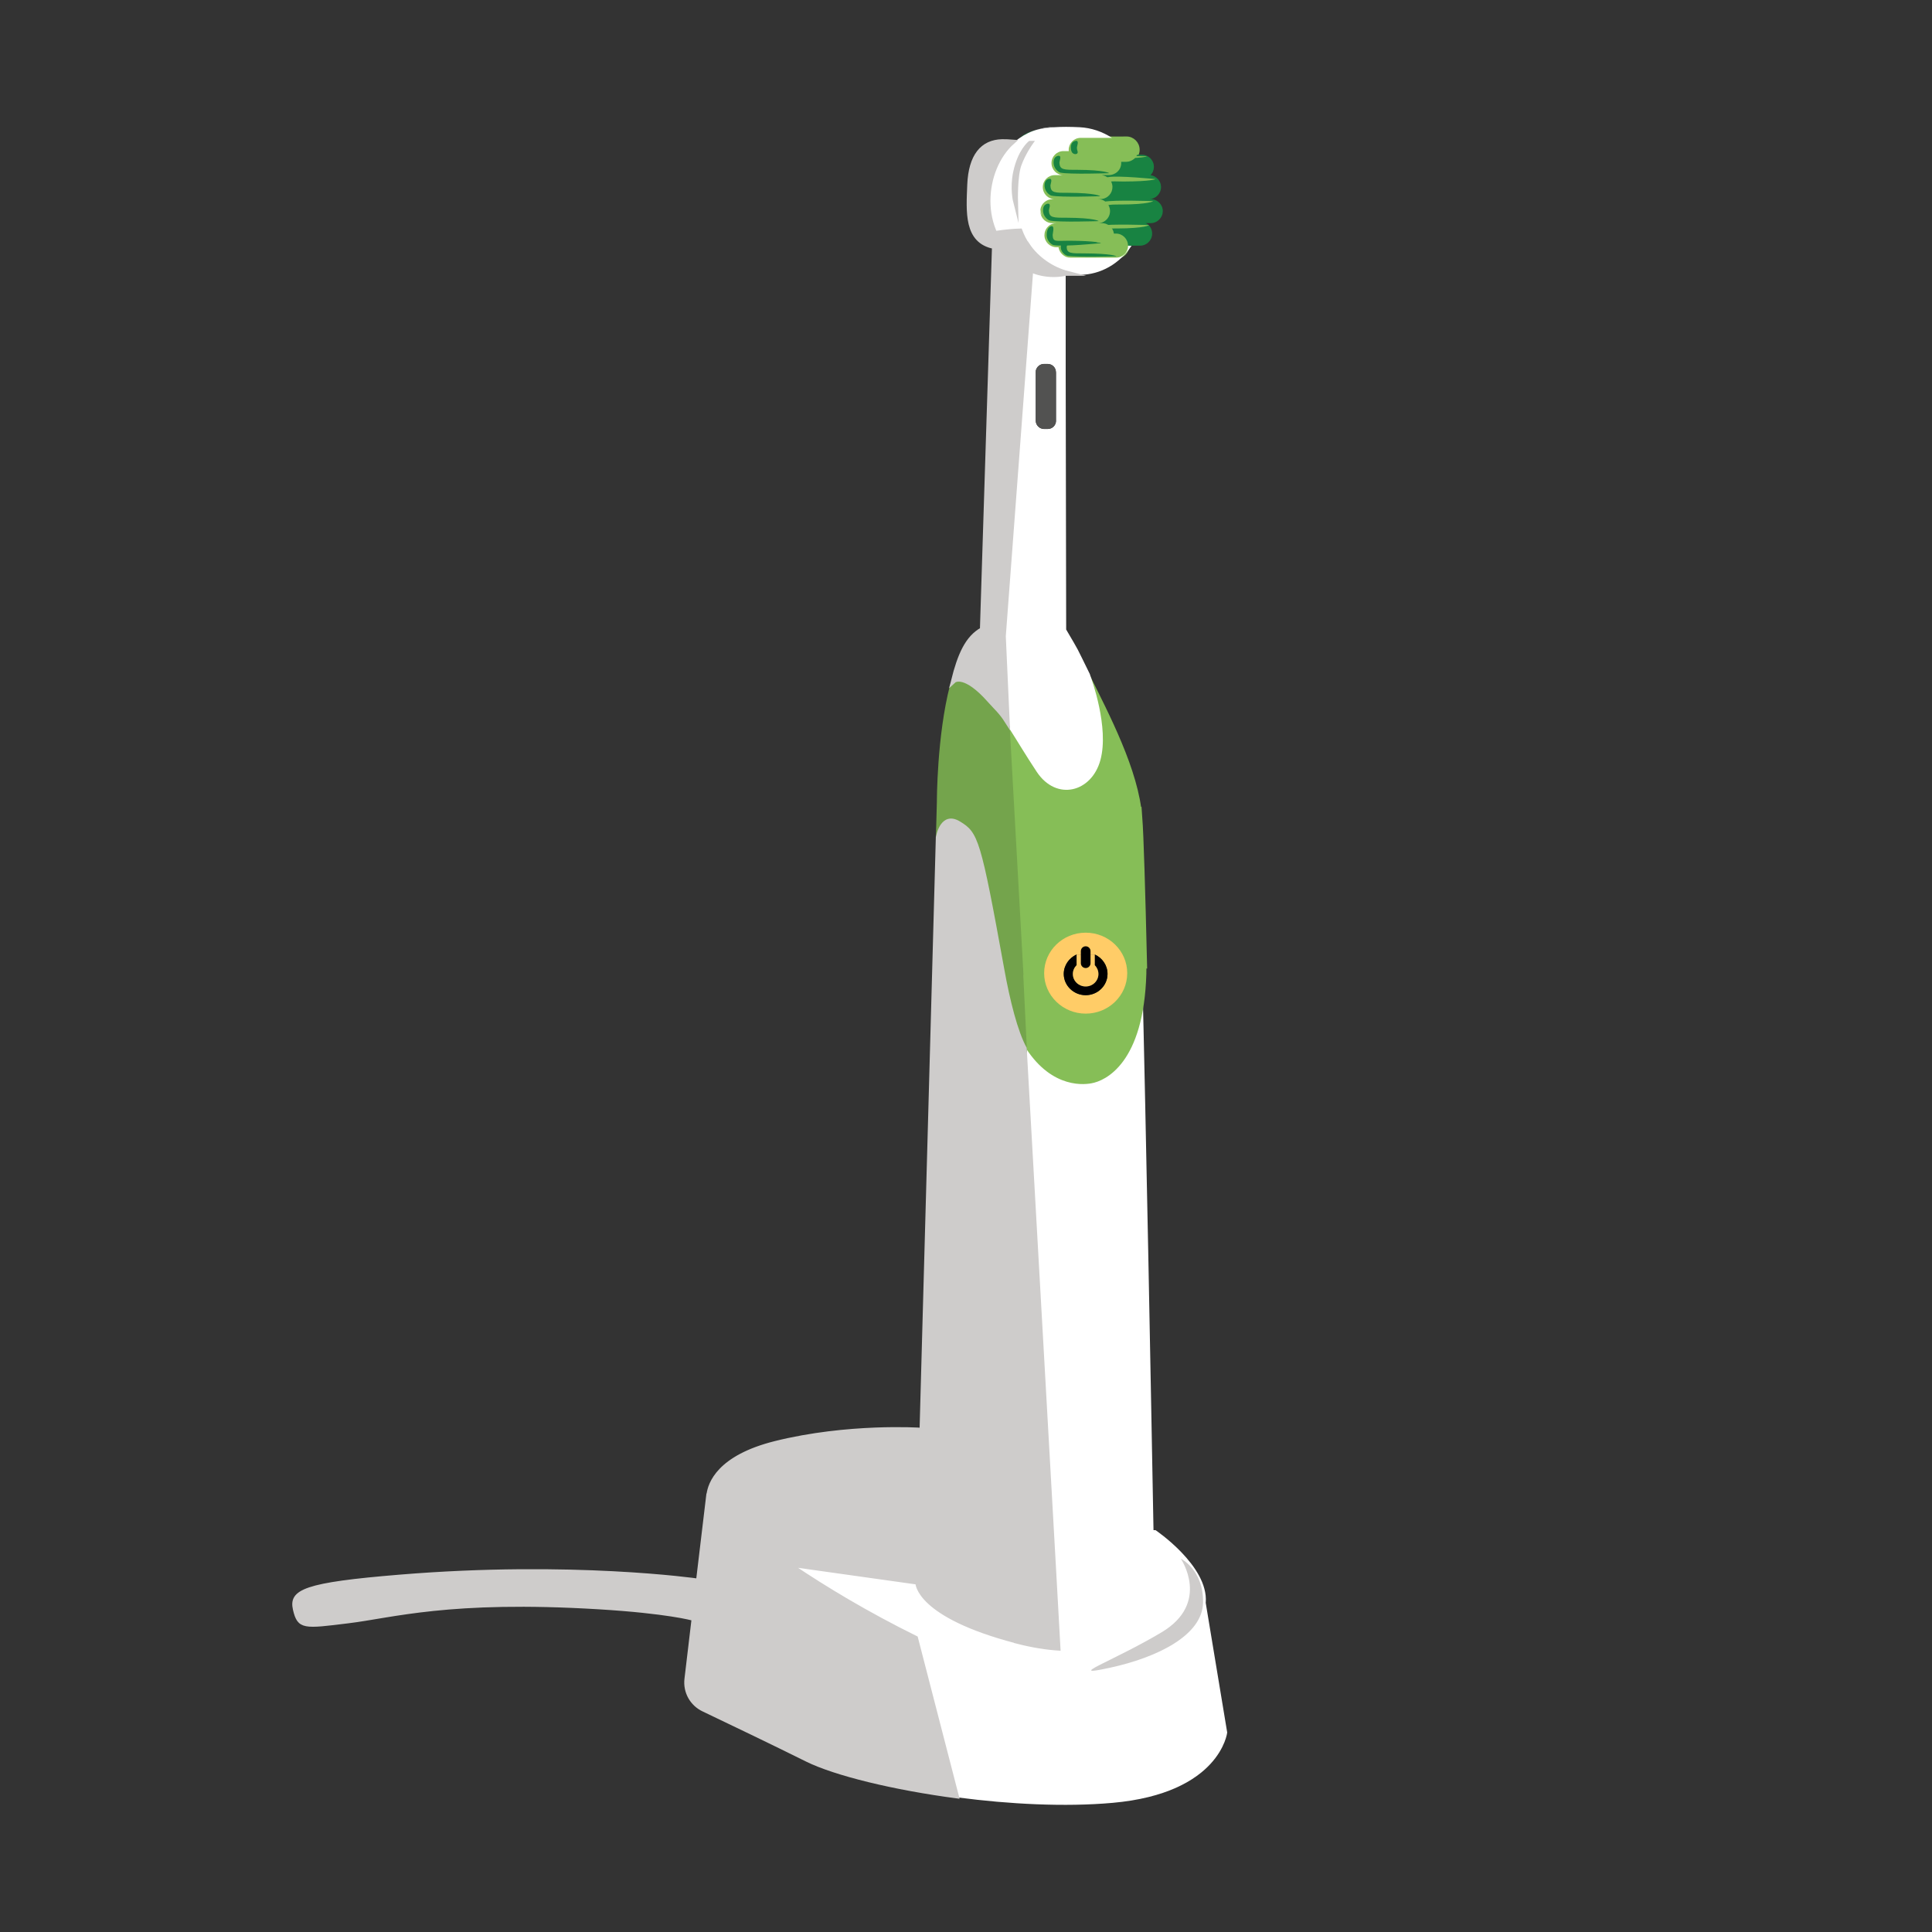 <?xml version="1.0" encoding="UTF-8"?>
<svg id="altro" xmlns="http://www.w3.org/2000/svg" viewBox="0 0 200 200">
  <rect x="0" y="0" width="200" height="200" fill="#333333" stroke="none"/>
  <defs>
    <style>
      .cls-1, .cls-2, .cls-3 {
        fill: #86be57;
      }

      .cls-4 {
        fill: #fff;
      }

      .cls-5 {
        fill: #ffcc67;
      }

      .cls-6 {
        fill: #74a44c;
        stroke: #74a44c;
      }

      .cls-6, .cls-7, .cls-2, .cls-3, .cls-8, .cls-9 {
        stroke-miterlimit: 10;
      }

      .cls-6, .cls-2, .cls-9 {
        stroke-width: .25px;
      }

      .cls-7 {
        fill: none;
        stroke: #000;
        stroke-linecap: round;
      }

      .cls-2, .cls-3 {
        stroke: #86be57;
      }

      .cls-10 {
        fill: #188342;
      }

      .cls-8 {
        stroke-width: .5px;
      }

      .cls-8, .cls-9 {
        stroke: #cecccb;
      }

      .cls-8, .cls-9, .cls-11 {
        fill: #cecccb;
      }

      .cls-12 {
        fill: #525251;
      }
    </style>
  </defs>
  <path class="cls-4" d="M124.82,165.89c.29-3.79-5.2-7.49-5.2-7.49h-.21c-.26-14.08-.76-41.3-1.19-58.63h-.06c0,.36,0,.7-.01,1.04-.27,9.05-4.07,10.64-5.27,10.85-.95.18-4.21.39-6.73-4.16l3.02,54.61.48,8.64c-1.33-.08-2.81-.31-4.46-.74-10.32-2.69-10.32-6.1-10.32-6.1l-12.8-1.8c3.35,2.25,7.63,4.85,12.8,7.4l4.28,16.56c5.33.7,11.09,1,16.03.56,11.15-1,11.86-7.28,11.86-7.28l-2.23-13.46Z"/>
  <path class="cls-3" d="M117.74,84.63c-.33-4.7-3.4-10.51-5.42-14.6.18.5,2.51,5.27,1.61,8.63-.9,3.36-4.55,4.31-6.59,1.25-1.15-1.73-2.08-3.31-2.96-4.68l1.42,25.63.37,6.63c2.52,4.55,5.77,4.34,6.73,4.16,1.2-.21,5-1.8,5.27-10.85.01-.33.01-.68.01-1.04h.06c-.18-7.58-.35-13.26-.49-15.14ZM112.39,104.94c-2.38,0-4.3-1.88-4.3-4.19s1.92-4.19,4.3-4.19,4.3,1.87,4.3,4.19-1.93,4.19-4.3,4.19Z"/>
  <path class="cls-5" d="M112.39,98.81h-.94c-.78.36-1.33,1.12-1.33,2.01,0,1.21,1.02,2.2,2.27,2.2s2.26-.99,2.26-2.2c0-.89-.54-1.66-1.32-2.01h-.94ZM112.39,96.55c2.37,0,4.3,1.87,4.3,4.19s-1.93,4.19-4.3,4.19-4.3-1.88-4.3-4.19,1.92-4.19,4.3-4.19Z"/>
  <path d="M113.33,98.81c.78.36,1.32,1.12,1.32,2.01,0,1.21-1.02,2.2-2.26,2.2s-2.27-.99-2.27-2.2c0-.89.55-1.66,1.33-2.01v1.1c-.24.24-.39.56-.39.92,0,.71.6,1.29,1.33,1.29s1.32-.57,1.32-1.29c0-.36-.15-.68-.38-.92v-1.1Z"/>
  <path class="cls-5" d="M112.39,98.81h.94v1.1c.23.24.38.56.38.92,0,.71-.59,1.29-1.32,1.29s-1.33-.57-1.33-1.29c0-.36.15-.68.39-.92v-1.1h.94Z"/>
  <path class="cls-4" d="M112.84,69.84s-.01-.04-.01-.04c-1.55-3.14-.98-2.1-2.46-4.63l-.05-26.63v-10.22c-.42.08-.83.13-1.25.13-.83,0-1.64-.17-2.37-.49l-.77,10.3-2.07,27.61.51,9.36c.88,1.37,1.81,2.95,2.96,4.68,2.04,3.06,5.69,2.11,6.59-1.25.9-3.36-.9-8.33-1.09-8.83ZM109.32,43.55c0,.48-.38.86-.86.86h-.38c-.46,0-.86-.38-.86-.86v-5.01c0-.06.01-.12.01-.18.09-.39.44-.68.84-.68h.38c.48,0,.86.38.86.86v5.01Z"/>
  <path class="cls-2" d="M116.61,14.26h-4.72c-.68,0-1.24.56-1.24,1.25,0,.04,0,.08.01.12h-.54c-.7,0-1.25.56-1.25,1.24s.55,1.25,1.25,1.25h-.9c-.7,0-1.25.56-1.25,1.24s.55,1.25,1.25,1.25h-.26c-.62,0-1.15.46-1.24,1.07v.02c.02.2.05.39.07.58-.01.01-.01.02,0,.02.18.46.64.79,1.16.79h.42c-.62,0-1.13.44-1.22,1.02-.01.07-.02.14-.02.23,0,.68.55,1.24,1.25,1.24h.21c.06.46.38.85.81,1.01.13.05.28.07.43.07h4.72c.68,0,1.24-.56,1.24-1.24s-.55-1.25-1.24-1.25h-.22c-.01-.08-.04-.17-.06-.25-.17-.49-.64-.83-1.17-.83h-.42c.22,0,.43-.06.6-.15.39-.21.65-.62.65-1.1,0-.68-.54-1.23-1.24-1.24h.24s.1,0,.15-.01c.62-.07,1.1-.6,1.1-1.24,0-.33-.13-.63-.34-.85-.2-.21-.46-.35-.76-.38-.05-.01-.1-.01-.15-.01h.9c.2,0,.38-.05.54-.13.42-.19.71-.62.71-1.12,0-.04,0-.08-.01-.12h.54c.27,0,.53-.1.73-.25.17-.12.31-.29.39-.48.09-.15.12-.33.12-.51,0-.69-.56-1.25-1.25-1.25Z"/>
  <path class="cls-12" d="M109.32,38.53v5.01c0,.48-.38.86-.86.86h-.38c-.46,0-.86-.38-.86-.86v-5.01c0-.06.01-.12.01-.18.09-.39.44-.68.84-.68h.38c.48,0,.86.38.86.86Z"/>
  <path class="cls-4" d="M109.07,13.16h.09c-.65.05-1.21.12-1.7.23.51-.15,1.05-.23,1.61-.23Z"/>
  <path class="cls-4" d="M107.73,21.7c.02.2.05.39.07.58-.06-.13-.09-.29-.09-.44,0-.05,0-.1.01-.14Z"/>
  <path class="cls-6" d="M105.8,100.87l.37,7.63c-.93-1.67-1.75-4.97-2.32-8.15-2.45-13.51-2.69-14.09-4.52-15.2-1.83-1.12-2.31,1.37-2.31,1.57h-.01l.1-3.72c0-.11,0-6.79,1.35-12.02.16-.15,1.53-1.29,4,1.51.66.75,1.28,1.68,1.94,2.73l1.42,25.63Z"/>
  <g>
    <path class="cls-10" d="M120.37,21.85c0-.68-.56-1.24-1.27-1.24h-.13c.67-.01,1.22-.57,1.22-1.25,0-.62-.48-1.14-1.09-1.23.22-.21.35-.52.35-.86,0-.69-.55-1.25-1.25-1.25h-.48c-.09.19-.22.36-.39.48-.21.15-.46.25-.73.25h-.54s.01.08.01.12c0,.5-.29.93-.71,1.12-.16.08-.34.13-.54.13h-.6s-.11,0-.16.01c.29.04.56.17.76.38.21.21.34.51.34.85,0,.64-.48,1.17-1.1,1.24-.05.01-.1.01-.15.01h-.24c.7.01,1.24.56,1.24,1.24,0,.48-.26.88-.65,1.1-.17.1-.38.15-.6.15h.42c.54,0,1,.35,1.17.83.02.08.05.17.06.25h.22c.68,0,1.24.56,1.24,1.25h1.26c.68,0,1.24-.56,1.24-1.25,0-.48-.26-.88-.65-1.08h.48c.71,0,1.27-.56,1.27-1.25Z"/>
    <path class="cls-10" d="M107.46,13.39c-.88.2-1.49.5-1.92.91.59-.42,1.24-.73,1.92-.91Z"/>
  </g>
  <path class="cls-4" d="M116.78,25.43c0,.68-.55,1.24-1.24,1.24h-4.72c-.15,0-.29-.02-.43-.07-.43-.17-.75-.55-.81-1.01h-.21c-.7,0-1.25-.56-1.25-1.24,0-.08.01-.15.02-.23.1-.58.6-1.02,1.22-1.02h-.42c-.53,0-.98-.32-1.16-.79-.01,0-.01-.01,0-.02-.06-.13-.09-.29-.09-.44,0-.05,0-.1.01-.14v-.02c.09-.61.61-1.07,1.24-1.07h.26c-.7,0-1.25-.56-1.25-1.25s.55-1.24,1.25-1.24h.9c-.7,0-1.25-.56-1.25-1.25s.55-1.24,1.25-1.24h.54s-.01-.08-.01-.12c0-.69.55-1.25,1.24-1.25h3.24c-.99-.64-2.13-1.04-3.35-1.1-1-.05-1.87-.05-2.62,0-.65.05-1.21.12-1.7.23-.68.18-1.33.49-1.92.91-.26.17-.5.36-.73.57-1.55,1.39-2.53,3.54-2.53,5.94,0,1.21.24,2.36.71,3.37.13-.02,1.28-.23,2.6-.26.2.52.45,1.01.76,1.47.95,1.44,2.35,2.48,3.96,2.88.04.01.07.01.1.02h.04c.43.11.88.15,1.33.15,2.2,0,4.16-1.18,5.38-3.01h-.38Z"/>
  <path class="cls-8" d="M106.35,25.38c-.31-.45-.56-.94-.76-1.47-1.32.04-2.47.24-2.6.26-.46-1.01-.71-2.16-.71-3.37,0-2.41.96-4.71,2.51-6.1-.26-.02-.76-.05-1.05-.04-2.04.05-3.23,1.49-3.36,4.45-.11,2.82-.37,5.87,2.56,6.41l-1.25,39.66c-1.55.85-2.32,2.63-2.99,5.3.16-.15,1.27-.78,3.74,2.01.66.75,1.17,1.15,1.83,2.19l-.4-8.83,2.07-27.61.77-10.3c.73.32,1.54.49,2.37.49.42,0,.83-.05,1.24-.13h.18c-1.61-.42-3.19-1.49-4.14-2.93Z"/>
  <path class="cls-9" d="M105.2,170.01c1.65.43,3.13.66,4.46.74l-.48-8.64-3.02-53.61c-.93-1.67-1.75-4.97-2.32-8.15-2.45-13.51-2.69-14.09-4.52-15.2-1.83-1.12-2.31,1.37-2.31,1.57h-.01l-1.68,61.2h-.07s-7.47-.5-15.04,1.39c-5.85,1.47-6.81,4.23-6.95,5.42h-.02l-1.05,8.8s-12.95-1.87-30.79-.4c-9.89.81-11.4,1.52-10.95,3.49.46,1.98,1.03,1.86,5.59,1.3,4.57-.55,10.43-2.39,25.95-1.45,7.12.43,9.72,1.17,9.72,1.17l-.73,6.16c-.16,1.36.56,2.67,1.82,3.26,2.62,1.25,7.19,3.44,10.69,5.18,2.91,1.44,8.96,2.94,15.68,3.82l-4.28-16.56c-5.17-2.55-9.45-5.15-12.8-7.4l12.8,1.8s0,3.41,10.32,6.1Z"/>
  <polyline class="cls-7" points="112.39 99.71 112.39 98.81 112.39 98.46"/>
  <path class="cls-11" d="M114.92,172.64c4.83-1.05,9.56-3.33,9.62-6.74s-2.3-4.54-2.3-4.54c0,0,3.12,4.57-2,7.62s-10.16,4.72-5.33,3.66Z"/>
  <path class="cls-10" d="M108.86,23.41c-.34.03-.55.5-.5,1.03s.49.88.7.93c.96.2,4.91-.2,4.91-.2.07,0-.44-.24-3.3-.25-1.41,0-1.67.17-1.7-.6,0-.15.23-.94-.11-.91Z"/>
  <path class="cls-10" d="M110.35,24.99c-.34.02-.58.25-.53.7s.49.76.7.79c.96.17,5.04.05,5.04.05.07,0-.43-.29-3.29-.3-1.41,0-1.82.01-1.85-.65,0-.13.26-.62-.09-.6Z"/>
  <path class="cls-10" d="M108.51,21.08c-.34.03-.58.29-.53.82s.49.88.7.93c.96.2,5.04.06,5.04.06.07,0-.43-.34-3.29-.35-1.41,0-1.82.01-1.85-.75,0-.15.26-.73-.09-.7Z"/>
  <path class="cls-10" d="M108.67,18.5c-.34.03-.58.29-.53.82s.49.88.7.93c.96.2,5.04.06,5.04.06.07,0-.43-.34-3.29-.35-1.41,0-1.82.01-1.85-.75,0-.15.26-.73-.09-.7Z"/>
  <path class="cls-10" d="M109.6,16.12c-.34.03-.58.29-.53.82s.49.88.7.93c.96.2,5.04.06,5.04.06.07,0-.43-.34-3.29-.35-1.41,0-1.82.01-1.85-.75,0-.15.26-.73-.09-.7Z"/>
  <path class="cls-10" d="M111.39,14.58c-.34.03-.58.29-.53.82,0,.11.04.22.08.31.15.35.75.33.6-.08-.04-.09-.05-.21-.06-.35,0-.15.26-.73-.09-.7Z"/>
  <path class="cls-1" d="M114.5,20.3c-.34-.03-.55-.5-.5-1.03s.49-.88.7-.93c.96-.2,4.91.2,4.91.2.07,0-.44.24-3.3.25-1.41,0-1.67-.17-1.7.6,0,.15.23.94-.11.91Z"/>
  <path class="cls-1" d="M113.51,17.35c-.34-.02-.58-.19-.53-.53s.49-.57.7-.6c.96-.13,5.04-.04,5.04-.04.07,0-.43.22-3.29.23-1.41,0-1.82,0-1.85.49,0,.1.26.47-.09.45Z"/>
  <path class="cls-1" d="M114.15,22.63c-.34-.03-.58-.29-.53-.82s.49-.88.7-.93c.96-.2,5.04-.06,5.04-.06.07,0-.43.34-3.29.35-1.41,0-1.82-.01-1.85.75,0,.15.26.73-.09.7Z"/>
  <path class="cls-1" d="M113.73,25.11c-.34-.03-.58-.29-.53-.82s.49-.88.7-.93c.96-.2,5.04-.06,5.04-.06.07,0-.43.34-3.29.35-1.41,0-1.82-.01-1.85.75,0,.15.26.73-.09.7Z"/>
  <path class="cls-8" d="M106.64,14.83s-1.04.8-1.51,3.02c-.35,1.65,0,3.02,0,3.02,0,0-.07-2.63.36-3.82s1.16-2.22,1.16-2.22Z"/>
</svg>